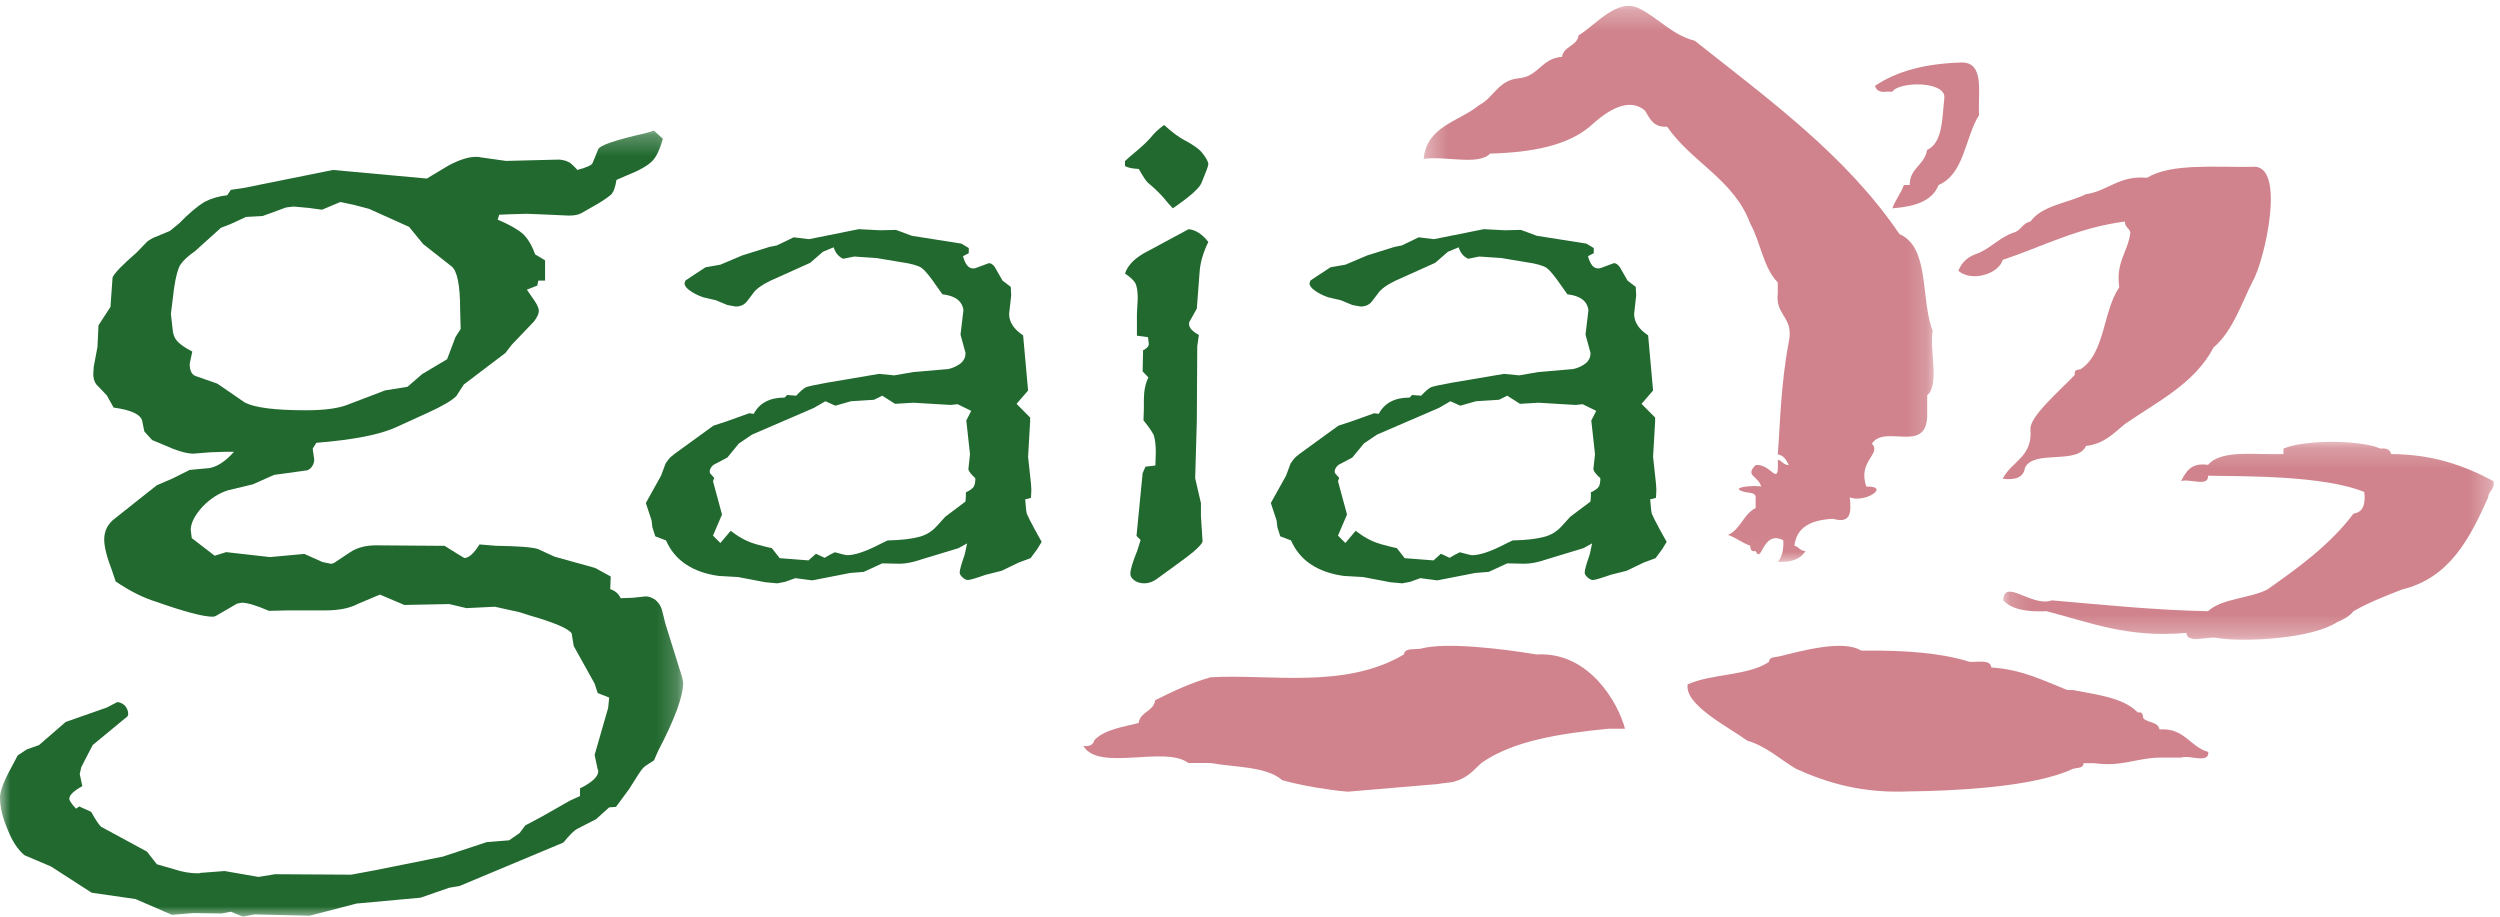 <?xml version="1.0" encoding="UTF-8"?>
<svg width="120px" height="44px" viewBox="0 0 120 44" version="1.1" xmlns="http://www.w3.org/2000/svg" xmlns:xlink="http://www.w3.org/1999/xlink">
    <!-- Generator: Sketch 63.1 (92452) - https://sketch.com -->
    <title>Group 26</title>
    <desc>Created with Sketch.</desc>
    <defs>
        <polygon id="path-1" points="0 0.271 32.793 0.271 32.793 38 0 38"></polygon>
        <polygon id="path-3" points="0.335 0.281 24.814 0.281 24.814 26.971 0.335 26.971"></polygon>
        <polygon id="path-5" points="0.157 0.209 23.702 0.209 23.702 9.708 0.157 9.708"></polygon>
    </defs>
    <g id="Page-1" stroke="none" stroke-width="1" fill="none" fill-rule="evenodd">
        <g id="Init.-Gaia" transform="translate(-38, -56)">
            <g id="Group-8">
                <g id="Group-26" transform="translate(38, 56)">
                    <path d="M54,7.97 L54,7.731 C54.185,7.559 54.313,7.446 54.383,7.393 C54.835,7.022 55.148,6.724 55.322,6.498 C55.472,6.325 55.658,6.159 55.878,6 C56.272,6.359 56.614,6.611 56.905,6.756 C57.275,6.956 57.531,7.135 57.669,7.294 C57.889,7.559 58,7.758 58,7.891 C58,7.957 57.889,8.255 57.669,8.786 C57.566,9.038 57.107,9.443 56.296,10 C56.11,9.801 55.988,9.662 55.93,9.582 C55.722,9.33 55.443,9.058 55.096,8.766 C55.026,8.713 54.881,8.494 54.661,8.11 C54.359,8.097 54.139,8.05 54,7.97" id="Fill-1" fill="#21692F"></path>
                    <g id="Group-5" transform="translate(0, 6)">
                        <mask id="mask-2" fill="white">
                            <use xlink:href="#path-1"></use>
                        </mask>
                        <g id="Clip-4"></g>
                        <path d="M9.23,10.875 L9.105,11.46 C9.105,11.778 9.196,11.973 9.38,12.046 L10.431,12.414 L11.756,13.324 C12.24,13.571 13.215,13.693 14.683,13.693 C15.517,13.693 16.159,13.614 16.609,13.455 L18.485,12.739 L19.561,12.566 L20.261,11.958 L21.461,11.243 L21.862,10.181 L22.112,9.79 L22.087,8.88 C22.087,7.68 21.945,6.979 21.662,6.776 L20.311,5.714 L19.636,4.89 L17.71,4.023 L16.959,3.827 L16.334,3.697 L15.458,4.066 L14.808,3.979 L14.083,3.914 L13.732,3.958 L12.607,4.369 L11.807,4.413 L11.056,4.76 L10.606,4.933 L9.355,6.061 C9.021,6.292 8.788,6.509 8.655,6.711 C8.538,6.9 8.438,7.275 8.354,7.839 L8.205,9.053 L8.205,9.075 L8.255,9.53 L8.304,9.942 C8.337,10.13 8.413,10.282 8.53,10.398 C8.663,10.542 8.896,10.701 9.23,10.875 M0.575,30.779 L0.85,30.259 L1.275,29.977 L1.876,29.76 L3.152,28.654 L5.127,27.961 L5.628,27.701 C5.745,27.701 5.869,27.758 6.003,27.874 C6.103,28.004 6.153,28.134 6.153,28.264 C6.153,28.351 6.111,28.416 6.028,28.459 L4.452,29.76 L4.202,30.237 L3.902,30.823 L3.827,31.148 L3.952,31.733 C3.535,31.965 3.327,32.167 3.327,32.341 C3.327,32.427 3.435,32.586 3.652,32.818 L3.802,32.709 L4.377,32.969 C4.594,33.359 4.753,33.598 4.853,33.685 L7.054,34.877 L7.529,35.485 L8.354,35.723 C8.755,35.853 9.13,35.919 9.48,35.919 C9.563,35.919 9.613,35.911 9.63,35.897 L10.781,35.81 L12.407,36.092 L13.207,35.962 L16.859,35.984 L18.035,35.766 L21.262,35.116 L23.363,34.422 L24.438,34.335 L24.939,33.988 L25.214,33.62 L25.989,33.208 L27.365,32.427 L27.84,32.21 L27.84,31.842 C28.424,31.553 28.716,31.278 28.716,31.018 L28.716,30.974 C28.699,30.96 28.69,30.945 28.69,30.931 L28.541,30.237 L29.191,27.982 L29.241,27.484 L28.69,27.267 L28.541,26.811 L27.54,25.012 L27.44,24.405 C27.29,24.173 26.615,23.884 25.414,23.538 L24.939,23.386 L23.763,23.125 L23.713,23.125 L22.387,23.19 L21.562,22.995 L19.41,23.038 L18.235,22.54 L17.16,22.995 C16.776,23.197 16.259,23.299 15.608,23.299 L13.807,23.299 L12.907,23.32 C12.306,23.06 11.873,22.93 11.606,22.93 L11.381,22.973 L10.406,23.538 C10.339,23.581 10.272,23.602 10.206,23.602 C9.755,23.602 8.855,23.364 7.504,22.887 C6.887,22.699 6.237,22.373 5.553,21.911 L5.378,21.391 C5.127,20.74 5.002,20.242 5.002,19.895 C5.002,19.476 5.178,19.136 5.528,18.876 L6.979,17.726 L7.529,17.292 L8.279,16.968 L9.105,16.556 L10.055,16.468 C10.439,16.396 10.831,16.136 11.231,15.688 L10.756,15.688 L10.105,15.71 L9.28,15.775 C8.946,15.775 8.463,15.63 7.829,15.341 L7.304,15.124 L6.929,14.712 L6.828,14.214 C6.762,13.896 6.303,13.679 5.453,13.563 L5.127,12.978 L4.628,12.457 C4.527,12.327 4.477,12.154 4.477,11.937 L4.502,11.59 L4.678,10.658 L4.727,9.617 L5.303,8.728 L5.403,7.318 C5.486,7.116 5.869,6.719 6.553,6.126 L7.079,5.584 C7.229,5.483 7.312,5.432 7.329,5.432 C7.362,5.418 7.392,5.404 7.417,5.389 C7.441,5.375 7.462,5.367 7.479,5.367 L8.154,5.085 L8.605,4.717 C9.055,4.254 9.455,3.914 9.805,3.697 C10.139,3.524 10.506,3.415 10.906,3.372 L11.081,3.112 L11.681,3.025 L15.984,2.158 L20.486,2.57 L21.537,1.941 C22.053,1.667 22.487,1.529 22.837,1.529 C22.954,1.529 23.029,1.536 23.062,1.551 L24.288,1.724 L26.84,1.66 C27.023,1.674 27.181,1.717 27.315,1.789 C27.415,1.847 27.548,1.97 27.715,2.158 C28.149,2.043 28.391,1.934 28.441,1.833 L28.716,1.16 C28.799,0.972 29.541,0.72 30.942,0.402 L31.392,0.271 L31.818,0.662 C31.667,1.197 31.492,1.558 31.292,1.746 C31.075,1.963 30.675,2.187 30.091,2.418 L29.591,2.635 C29.541,2.953 29.466,3.177 29.366,3.307 C29.249,3.423 29.024,3.582 28.69,3.784 L27.891,4.239 C27.756,4.312 27.556,4.348 27.29,4.348 L26.339,4.305 L25.289,4.261 L24.539,4.283 L23.963,4.305 L23.888,4.543 C24.438,4.774 24.847,5.006 25.114,5.237 C25.347,5.469 25.539,5.794 25.689,6.213 L26.164,6.495 L26.164,7.47 L25.839,7.47 L25.789,7.708 L25.289,7.904 L25.664,8.446 C25.798,8.649 25.864,8.808 25.864,8.923 C25.864,9.053 25.789,9.219 25.639,9.422 L24.563,10.549 L24.263,10.939 L22.262,12.457 L21.912,12.999 C21.712,13.216 21.245,13.491 20.511,13.823 L19.035,14.495 C18.269,14.857 16.984,15.11 15.183,15.255 L15.008,15.536 L15.083,16.057 C15.083,16.172 15.05,16.281 14.983,16.382 C14.917,16.483 14.833,16.549 14.733,16.577 L13.157,16.794 L12.132,17.249 L10.956,17.531 C10.522,17.661 10.113,17.921 9.73,18.312 C9.347,18.731 9.155,19.107 9.155,19.439 L9.205,19.829 L10.305,20.675 L10.856,20.502 L12.957,20.74 L14.608,20.588 L15.483,20.979 L15.909,21.065 L16.033,21.022 L16.784,20.523 C17.117,20.292 17.543,20.176 18.06,20.176 L21.036,20.198 L21.337,20.198 L21.962,20.588 L22.287,20.784 C22.504,20.784 22.746,20.567 23.013,20.133 L23.813,20.198 C24.864,20.213 25.53,20.263 25.814,20.35 L26.615,20.719 L28.565,21.261 L29.316,21.673 L29.291,22.28 C29.524,22.352 29.691,22.496 29.791,22.713 L30.391,22.692 L30.992,22.627 C31.142,22.627 31.301,22.684 31.467,22.8 C31.617,22.93 31.717,23.082 31.768,23.255 L31.942,23.95 L32.743,26.508 L32.793,26.768 C32.793,27.419 32.393,28.51 31.592,30.042 L31.392,30.497 C31.108,30.671 30.933,30.793 30.867,30.866 C30.8,30.924 30.575,31.264 30.191,31.885 L29.566,32.731 L29.241,32.753 L28.616,33.317 L27.69,33.794 C27.556,33.865 27.34,34.082 27.04,34.444 L22.062,36.526 L21.562,36.612 L20.186,37.089 L17.109,37.371 L14.858,37.956 L12.207,37.891 L11.656,38 L11.081,37.762 L10.631,37.848 L9.28,37.827 L8.255,37.913 L6.503,37.154 L4.402,36.851 L2.451,35.593 L1.176,35.051 C0.859,34.791 0.592,34.386 0.375,33.837 C0.125,33.258 -0,32.738 -0,32.275 C-0,31.972 0.192,31.473 0.575,30.779" id="Fill-3" fill="#21692F" mask="url(#mask-2)"></path>
                    </g>
                    <path d="M34.104,22.742 L34.282,22.938 L34.223,23.097 L34.657,24.696 L34.223,25.709 L34.578,26.064 L35.073,25.478 C35.363,25.703 35.633,25.868 35.883,25.975 C36.081,26.07 36.47,26.183 37.05,26.312 L37.426,26.792 L38.809,26.899 L39.165,26.579 L39.581,26.775 L39.857,26.615 L40.075,26.508 C40.417,26.603 40.608,26.65 40.648,26.65 C41.017,26.65 41.524,26.484 42.171,26.153 C42.262,26.106 42.322,26.076 42.349,26.064 C42.388,26.04 42.431,26.02 42.477,26.002 C42.523,25.984 42.566,25.963 42.606,25.94 C43.251,25.928 43.765,25.868 44.148,25.762 C44.451,25.68 44.715,25.52 44.939,25.282 L45.374,24.803 L46.342,24.075 L46.362,23.843 L46.362,23.63 C46.546,23.548 46.672,23.459 46.737,23.364 C46.79,23.281 46.817,23.145 46.817,22.955 C46.619,22.778 46.508,22.635 46.481,22.529 L46.56,21.8 L46.382,20.184 L46.619,19.722 L45.967,19.402 L45.63,19.438 L43.851,19.331 L42.961,19.384 L42.349,18.994 L41.953,19.189 L40.846,19.26 L40.095,19.473 L39.62,19.26 L39.066,19.58 L36.101,20.859 L35.468,21.285 L34.914,21.96 L34.242,22.316 C34.124,22.422 34.065,22.529 34.065,22.635 C34.065,22.683 34.077,22.718 34.104,22.742 M36.18,19.864 C36.456,19.343 36.951,19.083 37.663,19.083 L37.781,18.959 L38.216,18.994 C38.401,18.793 38.559,18.656 38.691,18.585 C38.822,18.538 39.152,18.467 39.679,18.372 L42.19,17.946 L42.922,18.017 L43.851,17.857 L45.512,17.715 C45.736,17.668 45.94,17.573 46.125,17.431 C46.27,17.3 46.342,17.153 46.342,16.986 L46.342,16.897 C46.329,16.886 46.323,16.874 46.323,16.862 L46.105,16.063 L46.244,14.89 C46.19,14.452 45.854,14.197 45.236,14.126 L44.958,13.735 C44.642,13.274 44.405,12.984 44.246,12.865 C44.075,12.747 43.739,12.652 43.238,12.581 L42.072,12.386 L41.004,12.314 L40.47,12.421 C40.246,12.314 40.095,12.131 40.016,11.87 L39.502,12.084 L38.889,12.616 L36.951,13.487 C36.542,13.689 36.272,13.89 36.141,14.091 L35.883,14.428 C35.751,14.618 35.56,14.713 35.31,14.713 L34.914,14.641 L34.361,14.411 L33.748,14.269 C33.484,14.174 33.274,14.067 33.116,13.949 C32.944,13.831 32.858,13.712 32.858,13.594 C32.858,13.582 32.871,13.54 32.898,13.469 L33.214,13.256 L33.867,12.829 L34.578,12.705 L35.626,12.261 L36.931,11.853 L37.287,11.781 L38.098,11.391 L38.829,11.48 L41.221,11 L42.23,11.053 L43.001,11.035 L43.772,11.319 L46.144,11.693 L46.501,11.906 L46.501,12.154 L46.224,12.297 C46.329,12.688 46.487,12.883 46.698,12.883 C46.777,12.883 46.824,12.877 46.837,12.865 L47.41,12.652 C47.423,12.652 47.436,12.646 47.449,12.634 L47.489,12.634 C47.568,12.634 47.653,12.694 47.746,12.812 L48.122,13.469 L48.517,13.771 L48.537,14.179 L48.438,15.068 C48.438,15.459 48.662,15.802 49.11,16.098 L49.348,18.745 L48.794,19.384 L49.446,20.042 L49.446,20.237 L49.348,21.925 L49.486,23.204 L49.506,23.506 L49.486,23.897 L49.21,23.968 C49.236,24.335 49.261,24.566 49.288,24.66 C49.328,24.767 49.466,25.04 49.704,25.478 L50,26.01 L49.782,26.366 L49.466,26.792 L48.893,27.005 L48.082,27.396 L47.311,27.591 C46.837,27.757 46.552,27.84 46.461,27.84 C46.382,27.84 46.296,27.799 46.204,27.716 C46.112,27.633 46.065,27.556 46.065,27.485 C46.065,27.366 46.138,27.1 46.283,26.685 C46.296,26.674 46.342,26.472 46.421,26.082 L46.006,26.312 L44.246,26.846 C43.838,26.987 43.482,27.059 43.179,27.059 L43.159,27.059 L42.349,27.041 L41.459,27.45 L40.806,27.503 L38.987,27.858 L38.177,27.751 L37.682,27.929 L37.307,28 L36.734,27.947 L35.428,27.698 L34.499,27.645 C33.234,27.467 32.39,26.899 31.969,25.94 L31.454,25.744 L31.316,25.318 L31.276,24.981 L31,24.145 L31.731,22.831 L31.949,22.245 C32.054,22.091 32.133,21.99 32.186,21.943 C32.278,21.86 32.45,21.73 32.7,21.552 L34.242,20.433 L34.895,20.219 L35.982,19.828 C35.903,19.828 35.969,19.841 36.18,19.864" id="Fill-6" fill="#21692F"></path>
                    <path d="M54,13.132 C54.132,12.71 54.512,12.343 55.143,12.03 L57.054,11 C57.396,11.036 57.711,11.241 58,11.614 C57.764,12.096 57.626,12.554 57.586,12.987 L57.448,14.812 L57.114,15.408 C57.087,15.432 57.074,15.48 57.074,15.552 C57.074,15.733 57.231,15.908 57.547,16.077 L57.468,16.618 L57.448,20.177 L57.369,22.959 L57.645,24.152 L57.645,24.766 L57.724,25.995 C57.658,26.187 57.251,26.549 56.502,27.079 L55.537,27.783 C55.34,27.928 55.136,28 54.926,28 C54.755,28 54.604,27.958 54.473,27.874 C54.328,27.777 54.257,27.668 54.257,27.548 C54.257,27.344 54.368,26.97 54.591,26.428 L54.749,25.922 L54.552,25.724 L54.847,22.707 L54.985,22.4 L55.458,22.345 L55.478,21.731 C55.478,21.37 55.445,21.087 55.379,20.882 C55.287,20.701 55.123,20.466 54.887,20.177 L54.906,19.599 L54.906,19.491 L54.906,19.184 C54.906,18.762 54.979,18.407 55.123,18.118 L54.847,17.829 L54.867,16.817 C55.051,16.721 55.143,16.618 55.143,16.51 L55.104,16.185 L54.572,16.113 L54.572,15.552 L54.572,15.065 L54.611,14.324 C54.611,13.987 54.572,13.74 54.493,13.583 C54.401,13.439 54.237,13.288 54,13.132" id="Fill-8" fill="#21692F"></path>
                    <path d="M64.104,22.742 L64.281,22.938 L64.223,23.097 L64.657,24.696 L64.223,25.709 L64.578,26.064 L65.073,25.478 C65.363,25.703 65.633,25.868 65.883,25.975 C66.081,26.07 66.469,26.183 67.05,26.312 L67.425,26.792 L68.809,26.899 L69.165,26.579 L69.581,26.775 L69.857,26.615 L70.074,26.508 C70.417,26.603 70.608,26.65 70.648,26.65 C71.017,26.65 71.524,26.484 72.171,26.153 C72.262,26.106 72.321,26.076 72.348,26.064 C72.388,26.04 72.431,26.02 72.477,26.002 C72.523,25.984 72.566,25.963 72.605,25.94 C73.251,25.928 73.765,25.868 74.148,25.762 C74.45,25.68 74.714,25.52 74.938,25.282 L75.374,24.803 L76.342,24.075 L76.362,23.843 L76.362,23.63 C76.546,23.548 76.672,23.459 76.738,23.364 C76.791,23.281 76.817,23.145 76.817,22.955 C76.619,22.778 76.507,22.635 76.481,22.529 L76.56,21.8 L76.382,20.184 L76.619,19.722 L75.967,19.402 L75.63,19.438 L73.851,19.331 L72.961,19.384 L72.348,18.994 L71.953,19.189 L70.846,19.26 L70.095,19.473 L69.62,19.26 L69.067,19.58 L66.1,20.859 L65.468,21.285 L64.914,21.96 L64.242,22.316 C64.124,22.422 64.065,22.529 64.065,22.635 C64.065,22.683 64.077,22.718 64.104,22.742 M66.18,19.864 C66.457,19.343 66.951,19.083 67.663,19.083 L67.781,18.959 L68.216,18.994 C68.401,18.793 68.559,18.656 68.691,18.585 C68.822,18.538 69.152,18.467 69.679,18.372 L72.19,17.946 L72.921,18.017 L73.851,17.857 L75.512,17.715 C75.736,17.668 75.94,17.573 76.125,17.431 C76.27,17.3 76.342,17.153 76.342,16.986 L76.342,16.897 C76.329,16.886 76.323,16.874 76.323,16.862 L76.105,16.063 L76.244,14.89 C76.19,14.452 75.854,14.197 75.235,14.126 L74.958,13.735 C74.641,13.274 74.405,12.984 74.246,12.865 C74.075,12.747 73.739,12.652 73.238,12.581 L72.071,12.386 L71.004,12.314 L70.47,12.421 C70.246,12.314 70.095,12.131 70.016,11.87 L69.501,12.084 L68.889,12.616 L66.951,13.487 C66.542,13.689 66.271,13.89 66.14,14.091 L65.883,14.428 C65.751,14.618 65.56,14.713 65.31,14.713 L64.914,14.641 L64.361,14.411 L63.747,14.269 C63.484,14.174 63.273,14.067 63.116,13.949 C62.944,13.831 62.858,13.712 62.858,13.594 C62.858,13.582 62.871,13.54 62.898,13.469 L63.214,13.256 L63.866,12.829 L64.578,12.705 L65.626,12.261 L66.931,11.853 L67.287,11.781 L68.098,11.391 L68.829,11.48 L71.221,11 L72.23,11.053 L73.001,11.035 L73.772,11.319 L76.145,11.693 L76.501,11.906 L76.501,12.154 L76.223,12.297 C76.329,12.688 76.487,12.883 76.698,12.883 C76.777,12.883 76.823,12.877 76.837,12.865 L77.41,12.652 C77.423,12.652 77.436,12.646 77.45,12.634 L77.489,12.634 C77.568,12.634 77.653,12.694 77.746,12.812 L78.122,13.469 L78.517,13.771 L78.537,14.179 L78.438,15.068 C78.438,15.459 78.662,15.802 79.11,16.098 L79.348,18.745 L78.794,19.384 L79.446,20.042 L79.446,20.237 L79.348,21.925 L79.486,23.204 L79.506,23.506 L79.486,23.897 L79.209,23.968 C79.236,24.335 79.261,24.566 79.288,24.66 C79.328,24.767 79.466,25.04 79.703,25.478 L80,26.01 L79.782,26.366 L79.466,26.792 L78.893,27.005 L78.082,27.396 L77.311,27.591 C76.837,27.757 76.553,27.84 76.461,27.84 C76.382,27.84 76.296,27.799 76.204,27.716 C76.111,27.633 76.065,27.556 76.065,27.485 C76.065,27.366 76.138,27.1 76.283,26.685 C76.296,26.674 76.342,26.472 76.421,26.082 L76.006,26.312 L74.246,26.846 C73.837,26.987 73.482,27.059 73.179,27.059 L73.159,27.059 L72.348,27.041 L71.459,27.45 L70.806,27.503 L68.987,27.858 L68.177,27.751 L67.682,27.929 L67.307,28 L66.734,27.947 L65.428,27.698 L64.499,27.645 C63.234,27.467 62.39,26.899 61.969,25.94 L61.454,25.744 L61.316,25.318 L61.276,24.981 L61,24.145 L61.731,22.831 L61.949,22.245 C62.054,22.091 62.133,21.99 62.186,21.943 C62.278,21.86 62.45,21.73 62.7,21.552 L64.242,20.433 L64.894,20.219 L65.982,19.828 C65.903,19.828 65.969,19.841 66.18,19.864" id="Fill-10" fill="#21692F"></path>
                    <path d="M90.555,4.399 L90.833,4.399 C91.159,3.909 93.363,3.881 93.331,4.679 C93.217,5.685 93.26,6.849 92.498,7.199 C92.387,7.929 91.67,8.044 91.666,8.879 L91.388,8.879 C91.243,9.293 90.978,9.585 90.833,10 C91.863,9.919 92.739,9.682 93.053,8.879 C94.288,8.353 94.318,6.609 94.995,5.521 C94.935,4.462 95.277,2.996 94.163,3 C92.451,3.046 91.051,3.406 90,4.121 C90.062,4.337 90.232,4.445 90.555,4.399" id="Fill-12" fill="#D0838C"></path>
                    <path d="M94,12.999 C94.636,13.548 95.931,13.156 96.131,12.474 C98.057,11.832 99.716,10.93 101.992,10.634 C101.99,10.898 102.207,10.947 102.258,11.161 C102.144,12.1 101.548,12.563 101.725,13.788 C100.937,14.936 101.045,16.971 99.861,17.727 C99.699,17.743 99.544,17.766 99.593,17.991 C98.907,18.721 97.391,20.011 97.463,20.617 C97.571,21.95 96.534,22.152 96.131,22.981 C96.737,23.055 97.133,22.918 97.196,22.457 C97.618,21.559 99.726,22.324 100.127,21.405 C101.005,21.308 101.457,20.791 101.992,20.355 C103.558,19.274 105.345,18.41 106.252,16.677 C107.157,15.904 107.561,14.64 108.117,13.524 C108.697,12.565 109.774,7.836 108.117,8.008 C106.279,8.035 104.209,7.831 103.057,8.533 C101.694,8.415 101.206,9.161 100.127,9.322 C99.233,9.753 98.012,9.862 97.463,10.634 C97.083,10.699 97.015,11.067 96.664,11.161 C95.936,11.405 95.528,11.967 94.8,12.211 C94.417,12.358 94.15,12.621 94,12.999" id="Fill-14" fill="#D0838C"></path>
                    <g id="Group-18" transform="translate(68, 0)">
                        <mask id="mask-4" fill="white">
                            <use xlink:href="#path-3"></use>
                        </mask>
                        <g id="Clip-17"></g>
                        <path d="M16.007,10.722 C16.506,11.614 16.64,12.859 17.333,13.559 L17.333,14.075 C17.201,15.15 18.111,15.212 17.865,16.395 C17.466,18.467 17.435,20.619 17.333,21.808 C17.632,21.863 17.747,22.094 17.865,22.325 C17.599,22.325 17.551,22.116 17.333,22.067 C17.403,23.498 17.019,22.223 16.271,22.325 C15.738,22.85 16.389,22.83 16.538,23.356 C16.212,23.273 14.897,23.397 15.741,23.612 C15.947,23.671 16.264,23.621 16.271,23.871 L16.271,24.387 C15.683,24.674 15.553,25.407 14.944,25.676 C15.337,25.81 15.613,26.058 16.007,26.192 C16.022,26.348 16.046,26.498 16.271,26.45 C16.572,27.129 16.586,25.409 17.599,25.934 C17.62,26.383 17.541,26.735 17.333,26.966 C17.995,27.004 18.436,26.831 18.662,26.45 C18.397,26.451 18.346,26.241 18.131,26.192 C18.242,25.268 18.978,24.951 19.991,24.903 C20.877,25.161 20.861,24.544 20.787,23.871 C21.502,24.167 22.779,23.33 21.585,23.356 C21.147,22.126 22.335,21.794 21.85,21.294 C22.478,20.356 24.429,21.775 24.506,20.004 L24.506,18.973 C25.117,18.447 24.602,16.832 24.771,15.88 C24.177,14.393 24.648,11.874 23.177,11.239 C20.611,7.457 16.908,4.778 13.35,1.957 C12.234,1.665 11.629,0.878 10.693,0.411 C9.649,-0.139 8.59,1.204 7.772,1.7 C7.695,2.225 7.055,2.205 6.976,2.731 C5.975,2.791 5.851,3.702 4.851,3.762 C3.905,3.877 3.688,4.696 2.991,5.052 C2.034,5.84 0.478,6.05 0.335,7.63 C1.318,7.465 2.981,7.963 3.523,7.372 C5.506,7.32 7.209,6.996 8.304,6.082 C8.812,5.62 10.044,4.521 10.96,5.31 C11.19,5.687 11.357,6.126 12.022,6.082 C13.192,7.783 15.24,8.631 16.007,10.722" id="Fill-16" fill="#D0838C" mask="url(#mask-4)"></path>
                    </g>
                    <g id="Group-21" transform="translate(96, 21)">
                        <mask id="mask-6" fill="white">
                            <use xlink:href="#path-5"></use>
                        </mask>
                        <g id="Clip-20"></g>
                        <path d="M23.691,2.095 C22.338,1.376 20.834,0.807 18.777,0.794 C18.721,0.592 18.562,0.492 18.262,0.533 C17.305,0.101 14.561,0.101 13.606,0.533 L13.606,0.794 C12.278,0.846 10.618,0.562 9.984,1.313 C9.172,1.191 8.928,1.638 8.692,2.095 C9.068,1.953 10.028,2.399 9.984,1.835 C11.858,1.864 15.551,1.829 17.485,2.614 C17.557,3.208 17.422,3.592 16.968,3.654 C15.853,5.137 14.353,6.228 12.83,7.297 C11.972,7.734 10.661,7.717 9.984,8.337 C7.362,8.286 4.95,8.026 2.484,7.817 C1.542,8.163 0.187,6.723 0.157,7.817 C0.57,8.267 1.32,8.379 2.226,8.337 C4.291,8.862 6.11,9.634 8.949,9.378 C8.983,9.953 10.048,9.489 10.502,9.638 C11.816,9.827 14.998,9.654 16.191,8.858 C16.498,8.731 16.779,8.581 16.968,8.337 C17.681,7.928 18.487,7.611 19.296,7.297 C21.585,6.74 22.548,4.847 23.433,2.875 C23.447,2.542 23.765,2.513 23.691,2.095" id="Fill-19" fill="#D0838C" mask="url(#mask-6)"></path>
                    </g>
                    <path d="M102.875,34.473 C102.86,34.308 102.837,34.152 102.615,34.201 C101.92,33.481 100.658,33.35 99.491,33.121 L99.23,33.121 C98.096,32.675 97.058,32.132 95.585,32.039 C95.538,31.638 94.957,31.791 94.544,31.769 C93.147,31.329 91.43,31.219 89.598,31.228 L89.338,31.228 C88.453,30.68 86.427,31.261 85.433,31.498 C85.232,31.56 84.921,31.506 84.913,31.769 C83.917,32.447 82.154,32.327 81.008,32.851 C80.852,33.83 82.895,34.851 83.871,35.553 C84.816,35.834 85.439,36.451 86.214,36.906 C87.725,37.589 89.41,38.091 91.682,37.986 C93.572,37.966 97.584,37.812 99.491,36.906 C99.691,36.845 100.004,36.897 100.011,36.635 L100.532,36.635 C101.835,36.817 102.547,36.384 103.656,36.365 L104.697,36.365 C105.075,36.218 106.043,36.681 105.999,36.093 C105.106,35.852 104.869,34.926 103.656,35.012 C103.588,34.633 103.084,34.705 102.875,34.473" id="Fill-22" fill="#D0838C"></path>
                    <path d="M64.707,38 C64.331,37.97 64.121,37.948 63.838,37.902 C62.97,37.789 62.166,37.623 61.55,37.45 C60.784,36.78 59.309,36.841 58.101,36.625 L57.04,36.625 C55.925,35.769 52.733,37.058 52,35.804 C52.308,35.848 52.471,35.742 52.53,35.529 C53.011,35.019 53.869,34.901 54.653,34.705 C54.701,34.363 54.961,34.238 55.173,34.063 C55.173,34.063 55.173,34.063 55.173,34.063 C55.201,34.035 55.231,34.008 55.262,33.98 C55.354,33.887 55.426,33.773 55.449,33.609 C56.284,33.191 57.133,32.789 58.101,32.51 C60.934,32.339 64.532,33.103 67.388,31.414 C67.431,31.093 67.872,31.182 68.184,31.139 C69.404,30.798 72.228,31.16 73.755,31.414 C76.287,31.267 77.68,33.754 78,34.979 L77.205,34.979 C74.863,35.211 72.63,35.554 71.103,36.625 C70.651,37.054 70.431,37.341 69.754,37.533 C69.673,37.556 69.155,37.602 69.038,37.63 C69.027,37.633 69.019,37.634 69.008,37.635 L64.707,38" id="Fill-24" fill="#D0838C"></path>
                </g>
            </g>
        </g>
    </g>
</svg>